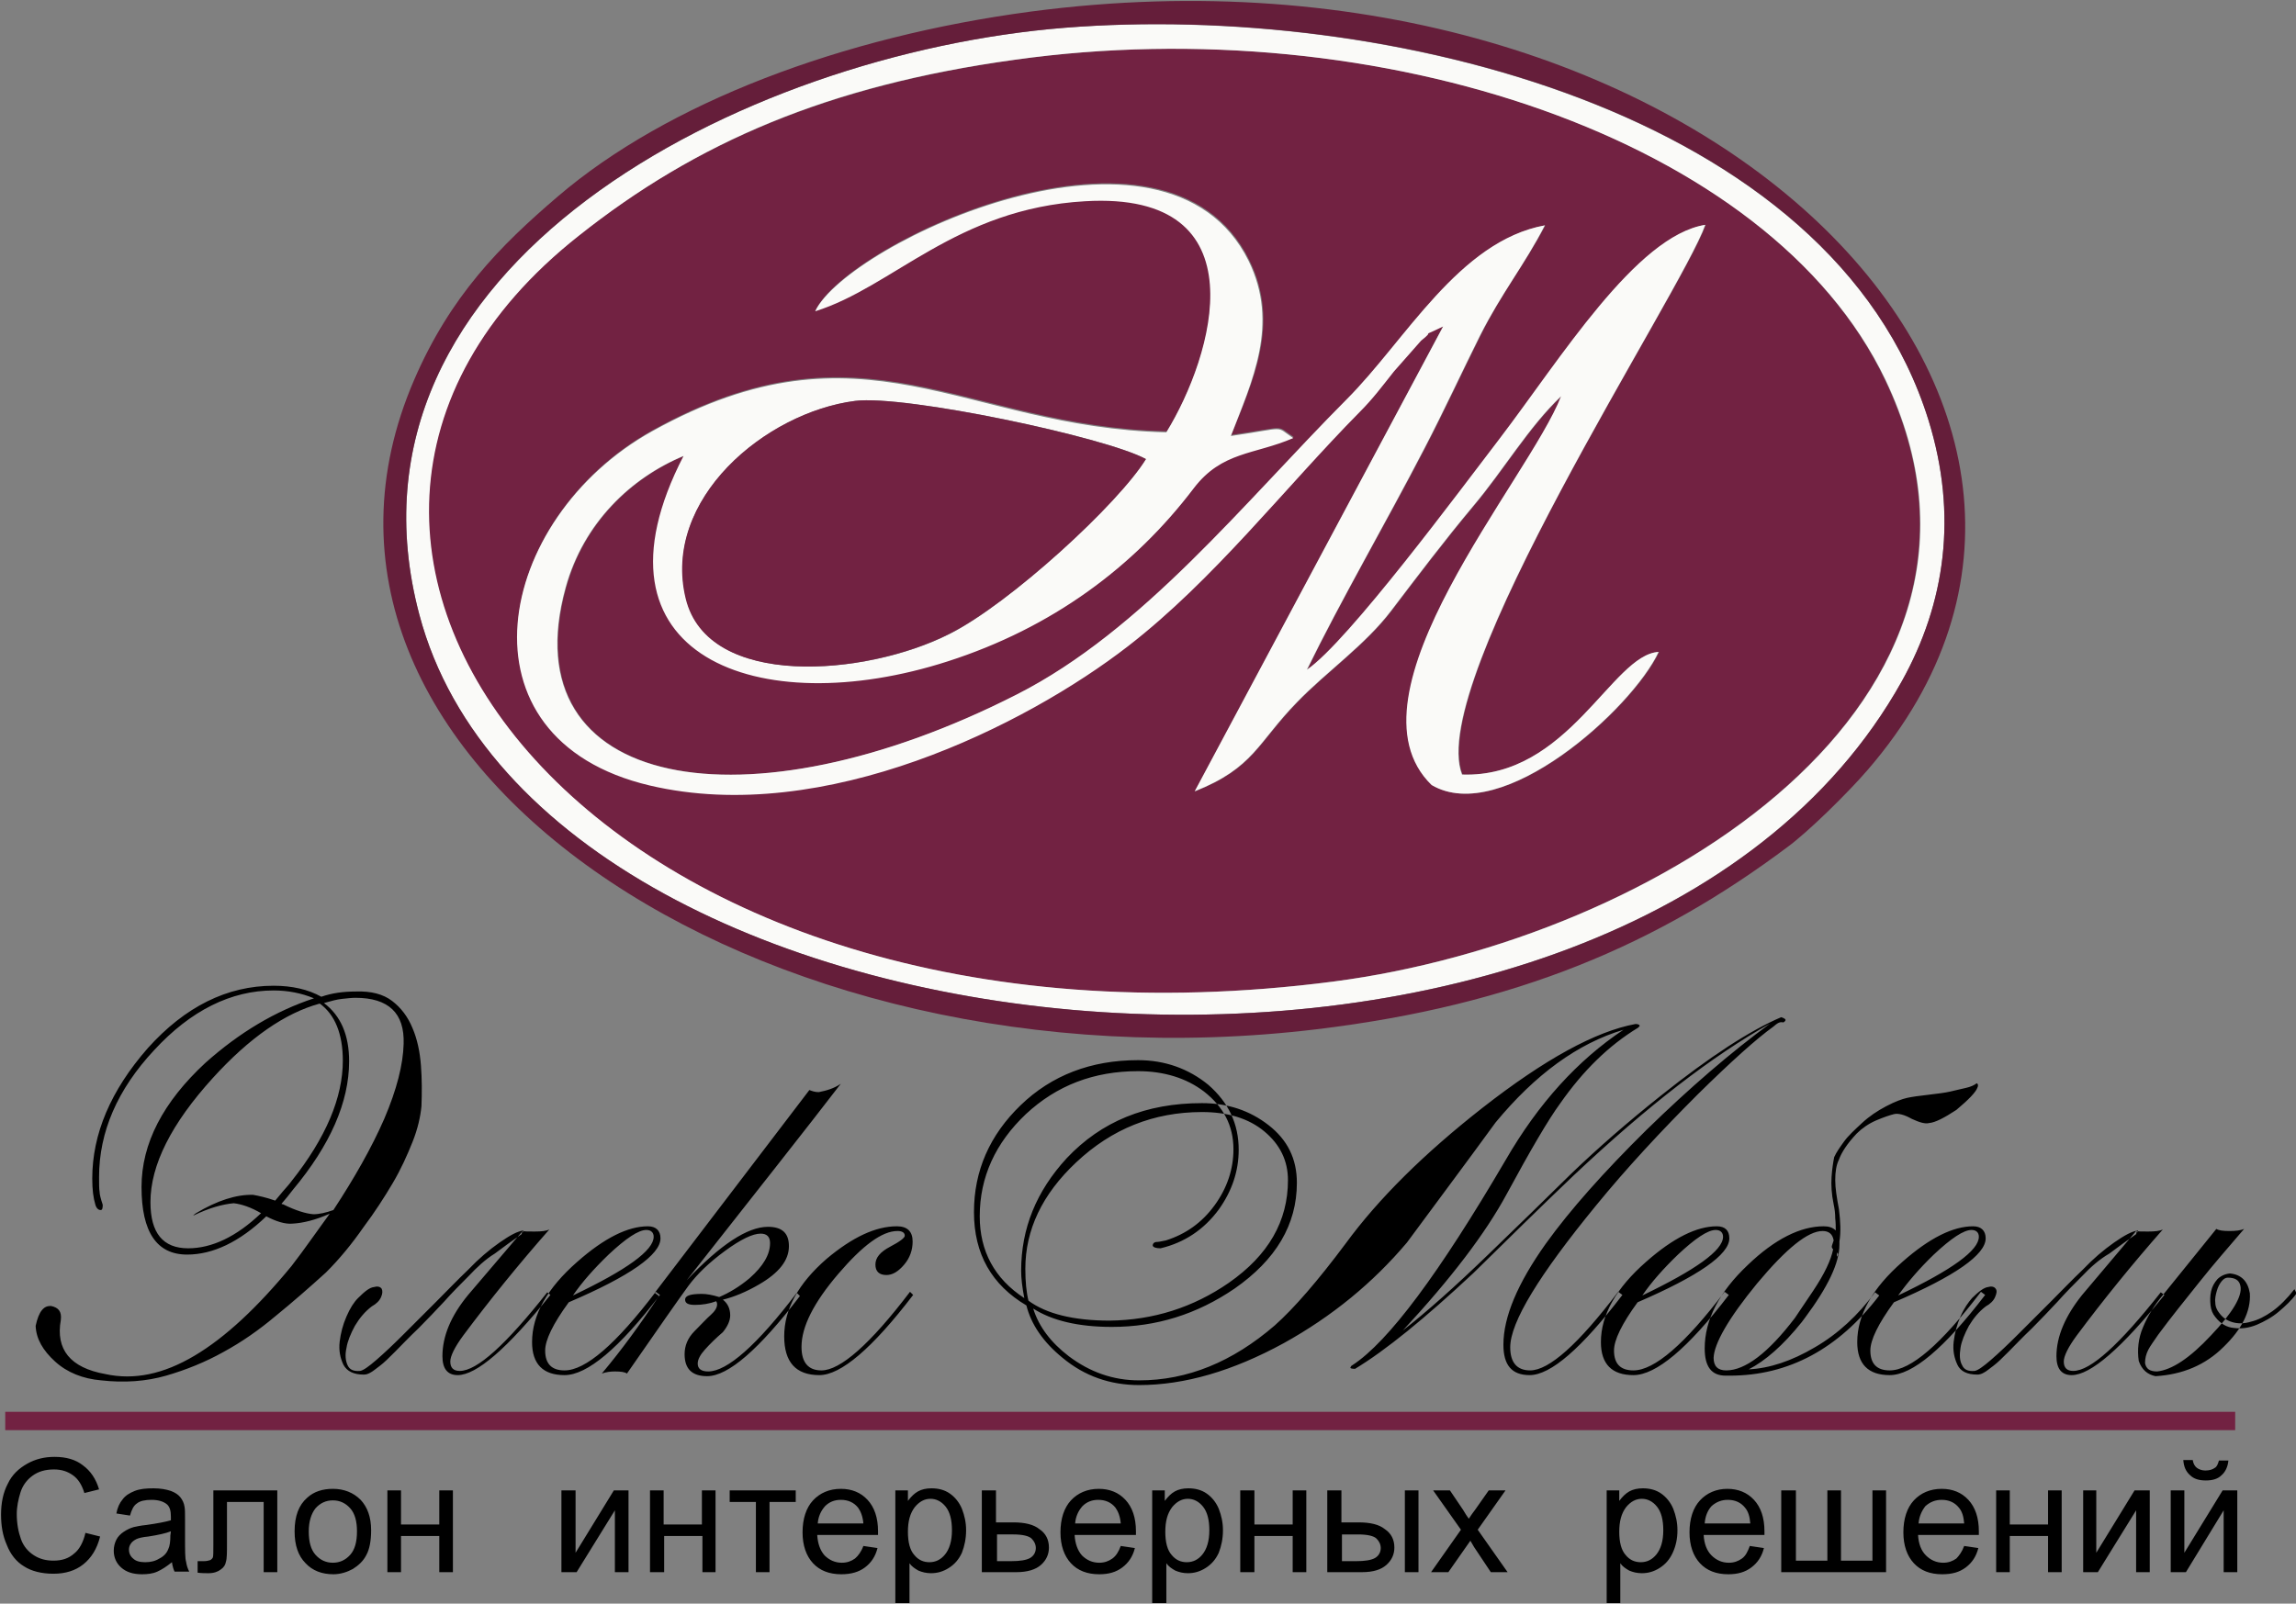<?xml version="1.0" encoding="UTF-8"?> <svg xmlns="http://www.w3.org/2000/svg" width="438" height="306" fill="none"><rect width="100%" height="100%" fill="#808080" stroke="none"/> <g clip-path="url(#a)"> <path fill-rule="evenodd" clip-rule="evenodd" d="M193.6 11.4c-35.6 5-60.8 15.8-83.3 33.6-74.1 58.5 3.8 160.5 144 142.3 61.6-8 134.5-53.5 105.3-114.8-21.9-46.2-96.8-70.8-166-61.1ZM130.5 87c-10.1 4.2-19.1 12.8-22.5 25.1-10.7 38.7 34.5 46.7 86.1 20.4 24-12.2 43.3-36.6 62.9-56.3C268.2 65 278.4 46 294.8 43c-4 7.6-8.3 12.8-12.4 21.1-3.3 6.6-6.8 14.2-10.6 21.5-7.3 14.1-16.1 29.1-22.4 42.2 8-5.4 29.5-34.5 36.7-44 11.6-15.1 26.1-38.7 39.3-40.9-4.7 13.1-53.4 87-46.4 104.9 20.3.7 28.6-23 37.5-23.4-5.1 10.9-29.9 33.3-43.3 25.4-17.7-17.2 18.6-58.4 24.7-74.2-6.3 6-10.9 14-16.8 21-5.6 6.7-10.5 13.2-15.6 19.9-5 6.6-12.3 11.6-18 17.5-7.6 7.8-8.2 12.5-19.5 17l47.4-88.9c-6.4 3.1-.4-.4-4.2 2.7l-5.2 5.9c-2.3 2.9-4 5.2-6.5 7.7-14.5 14.7-27.8 32-44.2 44.7-19.5 15.1-58 34.4-91.2 26.6-37.9-8.9-29.6-50.9.4-67.6 40.3-22.4 59.3-.7 98.1.2 8.9-14.4 18.4-46-15.5-44.1-24.5 1.4-36.7 16.5-51.5 21 6.2-13 66.9-41.6 82.7-9.6 6 12.1.7 23-3.4 33.4 11-1.6 8.3-2 11.9.4-7.3 3.1-13.6 2.5-19 9.6-11.4 15.1-27 26.6-46.9 33-35.9 11.7-70.1-.8-50.4-39Z" fill="#722242"></path> <path fill-rule="evenodd" clip-rule="evenodd" d="M155.5 59.4c14.8-4.6 26.9-19.6 51.5-21 33.9-2 24.4 29.6 15.5 44.1-38.8-.9-57.8-22.6-98.1-.2-30 16.7-38.3 58.7-.4 67.6 33.3 7.8 71.7-11.5 91.2-26.6 16.4-12.7 29.7-30 44.2-44.7 2.5-2.5 4.2-4.8 6.5-7.7l5.2-5.9c3.8-3-2.2.4 4.2-2.7L227.9 151c11.3-4.5 11.9-9.2 19.5-17 5.7-5.9 13-10.9 18-17.5 5.1-6.7 10-13.2 15.6-19.9 5.9-7 10.5-15 16.8-21-6.1 15.8-42.4 57-24.7 74.2 13.4 7.9 38.2-14.5 43.3-25.4-8.9.5-17.2 24.1-37.5 23.4-7-17.8 41.8-91.8 46.4-104.9-13.2 2.1-27.7 25.7-39.3 40.9-7.3 9.5-28.8 38.6-36.7 44 6.4-13.1 15.1-28.1 22.4-42.2 3.8-7.3 7.3-14.9 10.6-21.5 4.2-8.3 8.5-13.5 12.4-21.1-16.4 3-26.6 22-37.8 33.2-19.6 19.7-38.9 44.1-62.9 56.3-51.6 26.3-96.8 18.3-86.1-20.4 3.4-12.3 12.4-20.9 22.5-25.1-19.8 38.3 14.4 50.8 50.4 39.2 19.9-6.4 35.5-18 46.9-33 5.4-7.1 11.6-6.4 19-9.6-3.6-2.4-.9-2-11.9-.4 4-10.4 9.3-21.3 3.4-33.4-15.8-32-76.5-3.4-82.7 9.6Zm63.1 28.2c-5.2 8.3-25.9 27.6-37.5 33.4-15.8 8-46 10.6-50.2-6.8-4.7-19 15.2-35.5 32.3-37.7 9.4-1.2 47.8 6.9 55.4 11.1Z" fill="#FAFAF8"></path> <path fill-rule="evenodd" clip-rule="evenodd" d="M203.1 5.3C142 10.2 62.3 50.6 80 117.3c23.7 89.6 229.3 108.4 282.8 12.7 8.3-14.9 10.7-31.7 5.1-49.8C349.5 21.2 264.2.5 203.1 5.3Zm-9.5 6.1c69.2-9.7 144.1 15 166.1 61.1 29.2 61.3-43.8 106.8-105.3 114.8-140.2 18.2-218.1-83.8-144-142.3 22.4-17.8 47.5-28.7 83.2-33.6Z" fill="#FAFAF8"></path> <path fill-rule="evenodd" clip-rule="evenodd" d="M218.6 87.6c-7.7-4.2-46-12.3-55.5-11.1-17.1 2.2-36.9 18.8-32.3 37.7 4.2 17.4 34.4 14.8 50.2 6.8 11.7-5.8 32.5-25 37.6-33.4Z" fill="#722242"></path> <path fill-rule="evenodd" clip-rule="evenodd" d="M196.7 2.2c-36.1 4.8-69.4 17.4-90.3 35.3-11 9.4-20.5 19-27.4 35-30.9 71.6 65.1 136.8 172.2 123.9 38.2-4.6 65.1-16.3 89.7-34.7 4-2.9 11.7-10.5 15.4-14.8C415.7 78.1 324.8-14.7 196.7 2.2Zm6.4 3.1C264.2.4 349.6 21.2 367.9 80.2c5.6 18.1 3.2 34.9-5.1 49.8-53.4 95.7-259 76.9-282.8-12.7-17.7-66.7 61.9-107.1 123.1-112Z" fill="#651E3A"></path> <path fill-rule="evenodd" clip-rule="evenodd" d="M438.1 246.8c-.9 1.3-2.1 2.4-3.4 3.5-1.3 1.1-2.8 1.9-4.2 2.5-1.5.6-2.9.8-4.3.6-1.4-.1-2.6-.8-3.6-2.1-.5-.6-.8-1.3-.9-2.2-.1-.9-.1-1.8.1-2.7.2-.9.6-1.6 1.2-2.3.6-.6 1.4-1 2.4-1.1 2.1.2 3.4 1.4 3.8 3.8.2 3.4-1.5 6.8-5 10.2-3.5 3.5-7.9 5.3-13 5.6-1.5-.3-2.6-1.2-3.2-2.9-.3-2.1-.1-4.3.8-6.4.9-2.2 2.2-4.3 3.9-6.3l10.1-12.5c.5.3 1.3.4 2.5.4s2.1-.1 2.8-.4c-2.9 3.4-5.8 6.7-8.5 10.1-2.7 3.4-5.4 6.7-7.9 10.1-.8 1.2-1.5 2.1-1.9 2.9-.4.8-.6 1.6-.6 2.5.2 1.1.9 1.6 2.3 1.6 2.8-.3 6.2-2.5 10.3-6.9 4.1-4.3 6-7.5 5.6-9.4-.2-1.1-1-1.6-2.4-1.6-.4 0-.8.2-1.2.7-.4.5-.7 1.1-.9 1.8-.2.7-.4 1.5-.3 2.2 0 .8.3 1.5.8 2.1.6.8 1.4 1.4 2.5 1.7 1 .3 2.2.3 3.5-.1 1.3-.3 2.7-1 4.1-2 1.4-1 2.8-2.4 4.2-4.2l.4.8Zm-25.2.3c-8.2 10.2-14.1 15.3-17.7 15.3-1.9 0-2.9-1.2-2.9-3.6 0-3.8 1.7-7.7 4.9-11.7l10.3-12.2c.3.1 1.1.1 2.3.1 1.3 0 2.2-.1 2.8-.4-5.9 6.7-11.4 13.5-16.4 20.2-1.7 2.3-2.5 4-2.5 5 0 1.2.6 1.8 1.8 1.8 3.3 0 8.8-5 16.7-15l.7.5Zm-15.7-3.6c-1.5 1.5-3.1 3.1-4.7 4.9-1.6 1.7-3.2 3.4-4.8 5-1.9 1.8-3.4 3.4-4.5 4.5-1.2 1.2-2.1 2.1-2.9 2.7-.8.6-1.4 1.1-1.8 1.3-.5.3-.9.4-1.3.4-1.9 0-3.2-.6-3.8-1.9-.6-1.3-.9-2.7-.7-4.4.2-1.6.6-3.2 1.3-4.8.7-1.6 1.5-2.7 2.2-3.5 1.3-1.3 2.3-2 3-2.1.7-.2 1.2-.1 1.5.3.3.4.2.9-.1 1.6-.3.7-.9 1.3-1.8 1.8-1.3 1-2.3 2.2-3.2 3.7-.8 1.5-1.4 2.9-1.6 4.2-.2 1.3-.2 2.4.3 3.3.4.9 1.2 1.2 2.4 1.1.6-.1 1.6-.8 3.1-2.1s3.2-2.9 5.1-4.8l6.2-6.2c2.2-2.2 4.2-4.3 6.2-6.2 2-2.1 4-3.8 6-5.2 2-1.4 3.5-2.2 4.6-2.3l-.3.6s0-.1.1-.2v-.3s-.1.1-.2.6c-1.7 1.2-3.4 2.4-5.1 3.7-1.9 1.1-3.6 2.6-5.2 4.3Zm-19.7-7.5c0-.8-.5-1.3-1.4-1.3-1.5 0-3.9 1.6-7.2 4.7-2.8 2.7-5 5.3-6.8 7.8 10.3-4.9 15.4-8.6 15.4-11.2Zm1.3.3c0 3.1-5.8 7.2-17.5 12.2-3 4.1-4.5 7.2-4.5 9.2 0 2.5 1.2 3.8 3.7 3.8 4 0 9.8-5 17.4-15l.8.6c-7.8 10.2-13.9 15.3-18.2 15.3-4.1 0-6.2-2.1-6.2-6.3 0-5.2 2.9-10.3 8.6-15.3 5.2-4.6 9.7-6.8 13.5-6.8 1.5 0 2.4.8 2.4 2.3Zm-28.4 3.5c.3-.3.3-.5.1-.8-.1.2-.1.5-.1.8Zm-2.7-4.9c-2.8 0-6.9 3.3-12.5 10-5.5 6.7-8.2 11.5-8.3 14.2 0 1.6.8 2.4 2.4 2.4 3.6 0 8-3.3 13.1-10l3.5-5.2c2.2-3.3 3.4-5.9 3.8-7.9-.3-.3-.3-.5-.2-.8l.3-.9c-.2-1.2-.9-1.8-2.1-1.8Zm-4 17.4c-3.6 4.5-7 7.4-10.1 9 4-.2 8.2-1.6 12.6-4.2 4.5-2.6 8.3-6.2 11.5-10.5l.8.6c-7.8 10.2-17.3 15.3-28.5 15.3h-.8c-2.7 0-4-1.7-4-5.2 0-5.4 2.7-10.7 8.2-15.9 5.2-5 10.1-7.4 14.5-7.4.9 0 1.7.2 2.3.8 0-.7 0-1.5-.1-2.3 0-.9-.1-1.8-.3-2.7-.4-1.9-.5-3.7-.4-5.2.1-1.5.3-2.8.5-3.8.4-.9 1.1-1.9 1.9-3 .8-1.1 2-2.2 3.4-3.5 1.4-1.3 2.9-2.3 4.6-3.2 1.7-.9 3.1-1.4 4-1.6.9-.2 2.3-.4 4.1-.6 1.8-.2 3.2-.4 4.1-.6 1.2-.3 2.2-.5 3-.7.9-.2 1.6-.5 2.1-.9.3.2.3.5.1.9-.3.8-1.6 2.2-4 4.2-2.3 1.5-4 2.4-5.2 2.5-.7.2-1.8-.1-3.3-.8-1.4-.8-2.6-1.1-3.4-.9-.8.2-2 .6-3.4 1.2s-2.7 1.5-3.7 2.5c-1.8 1.9-2.9 3.6-3.4 5-.5 1-.7 2.3-.7 3.9 0 1.5.3 3.4.7 5.5.3 2.4.4 4.4.1 6.2v.6c0 3.5-2.2 8.1-6.6 14l-.6.8Zm-15-16.3c0-.8-.5-1.3-1.4-1.3-1.5 0-3.9 1.6-7.2 4.7-2.8 2.7-5.1 5.3-6.8 7.8 10.2-4.9 15.4-8.6 15.4-11.2Zm1.2.3c0 3.1-5.9 7.2-17.5 12.2-3 4.1-4.5 7.2-4.5 9.2 0 2.5 1.2 3.8 3.7 3.8 4 0 9.8-5 17.4-15l.8.6c-7.8 10.2-13.9 15.3-18.2 15.3-4.1 0-6.2-2.1-6.2-6.3 0-5.2 2.9-10.3 8.6-15.3 5.2-4.6 9.7-6.8 13.5-6.8 1.6 0 2.4.8 2.4 2.3Zm-84.2-11.1c0-3.7-1.5-6.8-4.5-9.3-3-2.5-7-3.7-11.9-3.7-9.2 0-17.2 3.2-24 9.6-6.5 6.1-9.7 12.9-9.7 20.3 0 2.5.2 4.5.6 6.1 3.4 2.5 8.6 3.8 15.5 3.8 8.3-.1 15.9-2.5 22.7-7.2 7.6-5.3 11.3-11.8 11.3-19.6Zm92.6-29.3c-3.2 2.3-8 6.6-14.4 12.9-7.1 7.1-13.6 14.1-19.4 21.2-10.9 13.3-16.4 22.3-16.4 27.1 0 2.9 1.3 4.4 3.8 4.4 3.6 0 9.2-5 16.8-15l.8.6c-7.8 10.2-13.7 15.3-17.7 15.3-3.4 0-5-1.9-5-5.8 0-5.3 2.7-11.7 8.1-19.3 4.6-6.4 11-13.6 19.2-21.7 8.2-8 16.1-14.8 23.6-20.3-10.9 6.1-23.4 15.7-37.5 29-6.4 6.1-12.7 12.3-19.1 18.6-9.3 8.7-16.8 14.8-22.6 18.3-.6 0-.9-.1-.9-.2.1-.3.2-.4.4-.5 6.9-4.5 16.6-17.6 29.2-39.1 6.3-10.9 13.8-19.1 22.5-24.9-8.7 2.6-16.8 8.5-24.4 17.7-5.6 7.7-11.3 15.3-16.9 22.9-6.5 7.7-14.3 14.1-23.5 19.2-9.7 5.3-18.9 8-27.6 8-5.5 0-10.4-1.7-14.6-5.2-3.7-3-6-6.4-6.9-10-6.6-3.9-10-9.8-10-17.8 0-7.9 3-14.7 8.9-20.4 5.9-5.7 13.4-8.6 22.4-8.6 5.1 0 9.6 1.6 13.4 4.7 3.9 3.4 5.8 7.5 5.8 12.4 0 4.1-1.3 7.9-3.8 11.4-2.8 3.8-6.5 6.3-11.1 7.4-.9 0-1.4-.2-1.5-.5 0-.4.2-.6.6-.7.4 0 1-.1 1.9-.3 3.8-1.2 6.9-3.4 9.3-6.7 2.4-3.3 3.6-6.9 3.6-10.7 0-4.5-1.9-8.1-5.6-11-3.4-2.6-7.7-3.9-12.6-3.9-8.4 0-15.5 2.7-21.4 8.2-5.8 5.5-8.8 12-8.8 19.5 0 6.6 2.8 11.9 8.5 15.6-.4-2.1-.6-3.8-.6-5.2 0-8.1 2.9-15.2 8.7-21.5 6.6-7 15.1-10.5 25.8-10.5 4.9 0 9.1 1.4 12.7 4.2 3.6 2.8 5.4 6.4 5.4 11 0 8-4 14.7-11.9 20.2-7.2 4.9-14.9 7.3-23.4 7.3-6.4 0-11.4-1.2-15-3.5 1.1 3.5 3.4 6.5 6.8 9.1 4 3 8.4 4.6 13.4 4.6 9.2 0 17.8-3.5 25.9-10.5 3.7-3.3 8.2-8.5 13.5-15.6 6.3-8.6 15-17.2 26.1-25.9 11.9-9.3 21.6-14.6 29.2-16 .4 0 .7.1.8.3 0 .1-.1.2-.3.4-5.6 3.4-10.5 8.2-14.9 14.5-2.2 3-5.6 8.8-10.2 17.3-4 7.4-10.6 16.1-19.8 26 4.6-3.6 10.1-8.5 16.4-14.6 5.3-5.1 10.6-10.3 15.8-15.4 5-4.8 10.6-9.7 17-14.8 9.4-7.5 17.1-12.5 23-15 .6.2.9.4.8.6 0 .1-.2.3-.4.4-.7-.2-1.2.2-1.9.8Zm-164.1 51.2c-7.8 10.2-13.8 15.3-17.9 15.3-4.5 0-6.7-2.5-6.7-7.4 0-5.2 2.7-10.1 8.1-14.8 4.9-4.1 9.3-6.2 13.4-6.2 2 0 3 1 3 2.9 0 1.6-.5 3.1-1.6 4.4-1.1 1.3-2.2 2-3.4 2-1.4 0-2.1-.7-2.1-2s.9-2.4 2.8-3.4 2.8-1.7 2.8-2.1c0-.6-.5-.9-1.4-.9-2.9 0-6.6 2.7-11.3 8.2-4.7 5.5-7 10.1-7 13.9 0 3 1.3 4.5 3.8 4.5 3.6 0 9.3-5 16.9-15l.6.6Zm-13.8-40.3c-6.6 8.6-16.5 21.1-29.4 37.5 6.4-6.8 11.6-10.2 15.5-10.2 2.7 0 4 1.2 4 3.7 0 2.7-1.9 5.1-5.7 7.3-2.4 1.4-4.8 2.4-6.9 2.9.9.7 1.4 1.7 1.4 3 0 1-.5 2.1-1.4 3.2-1.4 1.2-2.5 2.3-3.4 3.3-.9 1-1.4 1.9-1.4 2.7 0 1 .7 1.5 2 1.5 3.6 0 9.3-5 16.9-15l.6.6c-7.8 10.2-13.7 15.3-17.7 15.3-2.9 0-4.3-1.4-4.3-4.2 0-1.6.6-3.1 1.9-4.4 1.3-1.3 2.3-2.4 3.1-3.1.8-.7 1.2-1.4 1.2-2 0-.3-.1-.5-.2-.6-1.3.5-2.7.7-4 .7-1.3 0-1.9-.3-1.9-1 0-.8 1.1-1.1 3.2-1.1.9 0 2 .2 3.3.6 1.9-.8 3.9-2 5.8-3.6 2.6-2.3 3.9-4.5 3.9-6.7 0-1.2-.6-1.8-1.8-1.8-1.5 0-3.8 1.1-6.8 3.3-3 2.2-5.3 4.4-7 6.7-1.9 2.6-5.8 8.2-11.7 16.7-.4-.3-1.2-.4-2.3-.4-.8 0-1.7.1-2.5.4 3.7-4.4 7.3-9.3 10.9-14.8l-.8-.6 29.5-38.7c.5.2 1.1.4 1.8.4 1.5-.3 2.9-.7 4.2-1.6ZM124.7 236c0-.8-.5-1.3-1.4-1.3-1.5 0-3.9 1.6-7.2 4.7-2.8 2.7-5.1 5.3-6.8 7.8 10.3-4.9 15.4-8.6 15.4-11.2Zm1.3.3c0 3.1-5.8 7.2-17.5 12.2-3 4.1-4.5 7.2-4.5 9.2 0 2.5 1.2 3.8 3.7 3.8 4 0 9.8-5 17.4-15l.8.6c-7.8 10.2-13.9 15.3-18.2 15.3-4.1 0-6.2-2.1-6.2-6.3 0-5.2 2.9-10.3 8.6-15.3 5.2-4.6 9.7-6.8 13.5-6.8 1.5 0 2.4.8 2.4 2.3Zm-21 10.8c-8.2 10.2-14.1 15.3-17.7 15.3-1.9 0-2.9-1.2-2.9-3.6 0-3.8 1.6-7.7 4.9-11.7l10.4-12.2c.3.1 1.1.1 2.3.1 1.3 0 2.2-.1 2.8-.4-5.9 6.7-11.4 13.5-16.4 20.2-1.7 2.3-2.5 4-2.5 5 0 1.2.6 1.8 1.8 1.8 3.3 0 8.8-5 16.7-15l.6.5Zm-15.6-3.6c-1.5 1.5-3.1 3.1-4.7 4.9-1.6 1.7-3.2 3.4-4.8 5-1.9 1.8-3.4 3.4-4.5 4.5-1.2 1.2-2.1 2.1-2.9 2.7-.8.6-1.4 1.1-1.8 1.3-.5.3-.9.4-1.3.4-1.9 0-3.2-.6-3.9-1.9-.6-1.3-.9-2.7-.7-4.4.2-1.6.6-3.2 1.3-4.8.7-1.6 1.4-2.7 2.2-3.5 1.3-1.3 2.2-2 3-2.1.7-.2 1.2-.1 1.5.3.2.4.2.9-.1 1.6-.3.7-.9 1.3-1.8 1.8-1.3 1-2.3 2.2-3.2 3.7-.8 1.5-1.4 2.9-1.6 4.2-.3 1.3-.2 2.4.2 3.3.4.9 1.2 1.2 2.4 1.1.6-.1 1.6-.8 3.1-2.1s3.2-2.9 5.1-4.8l6.2-6.2c2.2-2.2 4.2-4.3 6.2-6.2 2-2.1 4-3.8 6-5.2 2-1.4 3.5-2.2 4.6-2.3l-.3.6s0-.1.1-.2v-.3s-.1.1-.2.6c-1.7 1.2-3.4 2.4-5.1 3.7-1.8 1.1-3.4 2.6-5 4.3ZM77 199.2c.2-5.9-2.9-8.8-9.2-8.8-.7 0-1.5.1-2.5.2s-2.1.4-3.5.8c3.2 2.4 4.8 6.1 4.8 11.1 0 7.8-3.6 16-10.7 24.5-.4.5-.8 1-1.1 1.4-.3.4-.7.8-1.1 1.3.1.1.2.1.3.1 2.4 1.2 4.4 1.8 5.8 1.9 1.1 0 2.4-.3 3.8-.8 4-6.1 7.3-11.9 9.7-17.4 2.4-5.6 3.6-10.4 3.7-14.3Zm-39.6 32.3c4-2.4 7.7-3.6 10.9-3.5 1.1.2 2.5.5 4.2 1.1l1.5-1.8c.5-.6 1.1-1.2 1.6-1.9 6.6-8.3 9.8-16 9.8-23 0-5.1-1.5-8.8-4.4-10.9-6.6 1.8-13.4 6.5-20.4 14.2-7.9 8.7-11.9 16.6-11.9 23.7 0 5.9 2.4 8.8 7.2 8.8 4.5 0 9.2-2.2 13.9-6.7-1.9-1.1-3.6-1.7-5.2-1.9-2.2.2-4.7.9-7.6 2.3-.2-.1-.2-.1 0-.1 0 0 .1-.1.4-.3Zm24.8 11.3c-3.2 2.9-6.4 5.7-9.6 8.3-3.2 2.7-6.5 5-10 6.9-3.4 1.9-7.1 3.4-10.9 4.5-3.8 1.1-8 1.4-12.4.9-3.5-.3-6.5-1.5-8.8-3.6-2.3-2.1-3.6-4.3-3.7-6.8.3-1.4.7-2.4 1.2-3 .5-.6 1-.8 1.7-.8 1.5.3 2.1 1.1 1.9 2.7-1 5.6 1.8 9.1 8.5 10.3 5.5 1.2 11.1 0 17-3.5s12-9.2 18.5-17.1c1.3-1.7 2.5-3.3 3.7-5 1.2-1.7 2.4-3.3 3.6-5-2.7 1.2-5.1 1.8-7.2 1.9-1.3.1-3-.4-4.9-1.4-5.1 4.9-10.2 7.3-15.1 7.3-5.8 0-8.7-4.3-8.7-12.9 0-8.3 4.1-16.2 12.2-23.7 6.5-5.8 13.4-9.9 20.7-12.3-2.4-1-5-1.5-7.7-1.5-8.1 0-15.8 3.8-22.8 11.4-7 7.5-10.5 15.6-10.5 24.2 0 1.3 0 2.3.1 2.8 0 .5.2 1.3.6 2.5 0 .7-.1 1-.4 1-.4 0-.8-.3-1-1-.4-1.3-.6-2.9-.6-5 0-8.5 3.5-16.8 10.6-24.9 7.1-7.9 15.1-11.9 24-11.9 3.5 0 6.6.7 9.1 2.1 2-.7 4.2-1 6.6-1 2.9-.1 5.2.5 6.9 1.8 1.7 1.3 3 3 3.9 5.2.9 2.1 1.4 4.5 1.6 7.1.2 2.6.2 5.2.1 7.8-.2 2-.7 4.3-1.7 6.8s-2.2 5.2-3.8 7.9c-1.6 2.7-3.4 5.5-5.5 8.3-2.3 3.3-4.6 6.1-7.2 8.7Z" fill="#000"></path> <path d="M426.4 269.4H1v3.5h425.4v-3.5Z" fill="#722242"></path> <path fill-rule="evenodd" clip-rule="evenodd" d="M423.3 278.7h1.8c-.1 1.2-.6 2.2-1.3 2.8-.7.7-1.7 1-3 1s-2.3-.3-3-1c-.8-.7-1.2-1.6-1.3-2.9h1.8c.1.7.4 1.2.8 1.5.4.3 1 .5 1.6.5.8 0 1.4-.2 1.8-.5.4-.2.6-.7.8-1.4Zm-9.2 5.7h2.6v11.9l7.3-11.9h2.8V300h-2.6v-11.8L417 300h-2.9v-15.6Zm-16.8 0h2.6v11.9l7.3-11.9h2.9V300h-2.6v-11.8l-7.3 11.8h-2.8v-15.6h-.1Zm-16.5 0h2.6v6.5h7.3v-6.5h2.6V300h-2.6v-6.9h-7.3v6.9h-2.6v-15.6Zm-14.8 6.3h8.7c-.1-1.3-.4-2.3-1-3-.8-1-1.9-1.5-3.3-1.5-1.2 0-2.2.4-3.1 1.2-.7.9-1.2 2-1.3 3.3Zm8.7 4.3 2.7.4c-.4 1.6-1.2 2.8-2.4 3.7-1.2.9-2.6 1.3-4.5 1.3-2.3 0-4.1-.7-5.4-2.1-1.3-1.4-2-3.4-2-5.9 0-2.6.7-4.7 2-6.1 1.3-1.4 3.1-2.2 5.3-2.2 2.1 0 3.8.7 5.1 2.1 1.3 1.4 2 3.4 2 6v.7h-11.6c.1 1.7.6 3 1.5 3.9.9.9 2 1.4 3.3 1.4 1 0 1.8-.3 2.5-.8.5-.5 1.1-1.3 1.5-2.4ZM340 284.4h2.6v13.4h6v-13.4h2.6v13.4h6v-13.4h2.6V300h-20v-15.6h.2Zm-14.8 6.3h8.7c-.1-1.3-.4-2.3-1-3-.8-1-1.9-1.5-3.3-1.5-1.2 0-2.2.4-3.1 1.2-.8.9-1.2 2-1.3 3.3Zm8.6 4.3 2.7.4c-.4 1.6-1.2 2.8-2.4 3.7-1.2.9-2.6 1.3-4.4 1.3-2.3 0-4.1-.7-5.4-2.1-1.3-1.4-2-3.4-2-5.9 0-2.6.7-4.7 2-6.1 1.3-1.4 3.1-2.2 5.2-2.2s3.8.7 5.1 2.1c1.3 1.4 2 3.4 2 6v.7H325c.1 1.7.6 3 1.5 3.9.9.9 2 1.4 3.3 1.4 1 0 1.8-.3 2.5-.8s1.1-1.3 1.5-2.4Zm-24.9-2.7c0 2 .4 3.5 1.2 4.4.8 1 1.8 1.4 2.9 1.4 1.2 0 2.2-.5 3-1.5.8-1 1.3-2.5 1.3-4.6 0-2-.4-3.5-1.2-4.5-.8-1-1.8-1.5-2.9-1.5-1.1 0-2.1.5-3 1.6-.9 1.2-1.3 2.7-1.3 4.7Zm-2.4 13.7v-21.6h2.4v2c.6-.8 1.2-1.4 1.9-1.8.7-.4 1.6-.6 2.6-.6 1.3 0 2.5.3 3.5 1s1.8 1.7 2.3 2.9c.5 1.3.8 2.6.8 4.1 0 1.6-.3 3-.9 4.3-.6 1.3-1.4 2.2-2.5 2.9-1.1.7-2.2 1-3.4 1-.9 0-1.7-.2-2.4-.5-.7-.4-1.3-.8-1.7-1.4v7.6h-2.6v.1Zm-33.5-6 5.7-8.1-5.3-7.5h3.2l2.5 3.7c.4.7.8 1.3 1.1 1.7.4-.6.8-1.2 1.2-1.7l2.6-3.7h3.2l-5.3 7.5 5.7 8.1h-3.2l-3.2-4.8-.7-1.2-4.2 6H273Zm-17.1-2.1h2.8c1.7 0 2.9-.2 3.6-.6.7-.4 1.1-1.1 1.1-1.9 0-.7-.3-1.3-.8-1.8s-1.7-.8-3.5-.8H256v5.1h-.1Zm-2.7-13.5h2.7v6.1h3.3c2.2 0 3.9.4 5 1.3 1.2.8 1.8 2 1.8 3.5 0 1.3-.5 2.4-1.5 3.3-1 .9-2.5 1.4-4.7 1.4h-6.6v-15.6Zm14.8 0h2.6V300H268v-15.6Zm-31.4 0h2.7v6.5h7.3v-6.5h2.6V300h-2.6v-6.9h-7.3v6.9h-2.7v-15.6Zm-14.3 7.9c0 2 .4 3.5 1.2 4.4.8 1 1.8 1.4 2.9 1.4 1.2 0 2.2-.5 3-1.5.8-1 1.3-2.5 1.3-4.6 0-2-.4-3.5-1.2-4.5-.8-1-1.8-1.5-2.9-1.5-1.1 0-2.1.5-3 1.6-.9 1.2-1.3 2.7-1.3 4.7Zm-2.5 13.7v-21.6h2.4v2c.6-.8 1.2-1.4 1.9-1.8.7-.4 1.6-.6 2.6-.6 1.3 0 2.5.3 3.5 1s1.8 1.7 2.3 2.9c.5 1.3.8 2.6.8 4.1 0 1.6-.3 3-.8 4.3-.6 1.3-1.4 2.2-2.5 2.9-1.1.7-2.2 1-3.4 1-.9 0-1.7-.2-2.4-.5-.7-.4-1.3-.8-1.7-1.4v7.6h-2.7v.1Zm-14.7-15.3h8.7c-.1-1.3-.5-2.3-1-3-.8-1-1.9-1.5-3.3-1.5-1.2 0-2.2.4-3 1.2-.8.9-1.3 2-1.4 3.3Zm8.7 4.3 2.7.4c-.4 1.6-1.2 2.8-2.4 3.7-1.2.9-2.6 1.3-4.4 1.3-2.3 0-4.1-.7-5.4-2.1-1.3-1.4-2-3.4-2-5.9 0-2.6.7-4.7 2-6.1 1.3-1.4 3.1-2.2 5.3-2.2 2.1 0 3.8.7 5.1 2.1 1.3 1.4 2 3.4 2 6v.7H205c.1 1.7.6 3 1.4 3.9.9.9 2 1.4 3.3 1.4 1 0 1.8-.3 2.5-.8s1.2-1.3 1.6-2.4Zm-23.7 2.9h2.8c1.7 0 2.9-.2 3.6-.6.7-.4 1.1-1.1 1.1-1.9 0-.7-.3-1.3-.8-1.8s-1.7-.8-3.5-.8h-3.1v5.1h-.1Zm-2.7-13.5h2.6v6.1h3.3c2.2 0 3.9.4 5 1.3 1.2.8 1.8 2 1.8 3.5 0 1.3-.5 2.4-1.5 3.3-1 .9-2.6 1.4-4.7 1.4h-6.6v-15.6h.1Zm-14.2 7.9c0 2 .4 3.5 1.2 4.4.8 1 1.8 1.4 2.9 1.4 1.2 0 2.2-.5 3-1.5.8-1 1.3-2.5 1.3-4.6 0-2-.4-3.5-1.2-4.5-.8-1-1.8-1.5-2.9-1.5-1.1 0-2.1.5-3 1.6-.9 1.2-1.3 2.7-1.3 4.7Zm-2.4 13.7v-21.6h2.4v2c.6-.8 1.2-1.4 1.9-1.8.7-.4 1.6-.6 2.6-.6 1.3 0 2.5.3 3.5 1s1.8 1.7 2.3 2.9c.5 1.3.8 2.6.8 4.1 0 1.6-.3 3-.8 4.3-.6 1.3-1.4 2.2-2.5 2.9-1.1.7-2.2 1-3.4 1-.9 0-1.7-.2-2.4-.5-.7-.4-1.3-.8-1.7-1.4v7.6h-2.7v.1ZM156 290.7h8.7c-.1-1.3-.5-2.3-1-3-.8-1-1.9-1.5-3.3-1.5-1.2 0-2.2.4-3 1.2-.8.9-1.3 2-1.4 3.3Zm8.7 4.3 2.7.4c-.4 1.6-1.2 2.8-2.4 3.7-1.2.9-2.7 1.3-4.5 1.3-2.3 0-4.1-.7-5.4-2.1-1.3-1.4-2-3.4-2-5.9 0-2.6.7-4.7 2-6.1 1.3-1.4 3.1-2.2 5.3-2.2 2.1 0 3.8.7 5.1 2.1 1.3 1.4 2 3.4 2 6v.7h-11.6c.1 1.7.6 3 1.4 3.9.9.9 2 1.4 3.3 1.4 1 0 1.8-.3 2.5-.8.6-.5 1.2-1.3 1.6-2.4Zm-25.5-10.6h12.6v2.2h-5V300h-2.6v-13.4h-5v-2.2Zm-15.2 0h2.6v6.5h7.3v-6.5h2.6V300H134v-6.9h-7.3v6.9H124v-15.6Zm-16.8 0h2.6v11.9l7.3-11.9h2.8V300h-2.6v-11.8L110 300h-2.9v-15.6h.1Zm-33.3 0h2.6v6.5h7.3v-6.5h2.6V300h-2.6v-6.9h-7.3v6.9h-2.6v-15.6Zm-15 7.8c0 2 .4 3.5 1.3 4.5s2 1.5 3.3 1.5c1.3 0 2.4-.5 3.3-1.5.9-1 1.3-2.5 1.3-4.5 0-1.9-.4-3.4-1.3-4.4-.9-1-2-1.5-3.3-1.5-1.3 0-2.4.5-3.3 1.5-.8 1-1.3 2.5-1.3 4.4Zm-2.7 0c0-2.9.8-5 2.4-6.4 1.3-1.2 3-1.7 4.9-1.7 2.1 0 3.9.7 5.3 2.1 1.3 1.4 2 3.3 2 5.8 0 2-.3 3.6-.9 4.7-.6 1.2-1.5 2-2.6 2.7-1.1.6-2.4 1-3.7 1-2.2 0-4-.7-5.3-2.1-1.4-1.4-2.1-3.4-2.1-6.1Zm-15.6-7.8h12.3V300h-2.6v-13.4h-7v7.8c0 1.8 0 3-.2 3.6-.1.6-.4 1.1-1 1.5-.5.4-1.3.7-2.3.7-.6 0-1.3 0-2.1-.1v-2.2h1.2c.5 0 .9-.1 1.2-.2.2-.1.4-.3.5-.5.1-.2.1-1 .1-2.4v-10.4h-.1Zm-8 7.8c-1 .4-2.4.7-4.3 1-1.1.1-1.9.3-2.3.5-.4.2-.8.5-1 .8-.3.4-.4.8-.4 1.2 0 .7.3 1.3.8 1.7.5.5 1.3.7 2.3.7 1 0 1.9-.2 2.7-.7.8-.4 1.4-1 1.7-1.8.3-.6.4-1.5.4-2.6l.1-.8Zm.2 5.9c-1 .8-1.9 1.4-2.8 1.8-.9.4-1.9.5-2.9.5-1.7 0-3-.4-4-1.3-.9-.8-1.4-1.9-1.4-3.2 0-.8.2-1.5.5-2.1.3-.6.8-1.1 1.4-1.5.6-.4 1.2-.7 1.9-.9.5-.1 1.3-.3 2.4-.4 2.1-.3 3.7-.6 4.7-.9v-.7c0-1.1-.2-1.8-.7-2.3-.7-.6-1.7-.9-3-.9-1.2 0-2.2.2-2.8.7-.6.4-1 1.2-1.3 2.3l-2.6-.4c.2-1.1.6-2 1.2-2.7.5-.7 1.3-1.2 2.3-1.6 1-.4 2.2-.5 3.6-.5 1.3 0 2.4.2 3.3.5.8.3 1.4.7 1.8 1.2.4.5.7 1.1.8 1.8.1.4.1 1.3.1 2.4v3.5c0 2.4 0 4 .2 4.6.1.7.3 1.3.6 1.9h-2.8c-.2-.4-.4-1.1-.5-1.8Zm-16.5-5.6 2.8.7c-.6 2.4-1.7 4.1-3.2 5.3-1.5 1.2-3.4 1.8-5.7 1.8-2.3 0-4.2-.5-5.6-1.4-1.5-.9-2.6-2.3-3.3-4.1C.5 293 .2 291.1.2 289c0-2.2.4-4.2 1.3-5.9.8-1.7 2.1-2.9 3.7-3.8 1.6-.9 3.3-1.3 5.2-1.3 2.2 0 4 .5 5.4 1.6 1.5 1.1 2.5 2.6 3.1 4.6l-2.8.7c-.5-1.6-1.2-2.7-2.2-3.4-1-.7-2.1-1.1-3.6-1.1-1.7 0-3 .4-4.1 1.2-1.1.8-1.9 1.9-2.3 3.2-.4 1.3-.7 2.7-.7 4.1 0 1.8.3 3.4.8 4.8s1.4 2.4 2.5 3.1c1.1.7 2.3 1 3.7 1 1.6 0 2.9-.4 4-1.4.9-.7 1.7-2.1 2.1-3.9Z" fill="#000"></path> </g> <defs> <clipPath id="a"> <path fill="#fff" d="M0 0h438v306H0z"></path> </clipPath> </defs> </svg> 